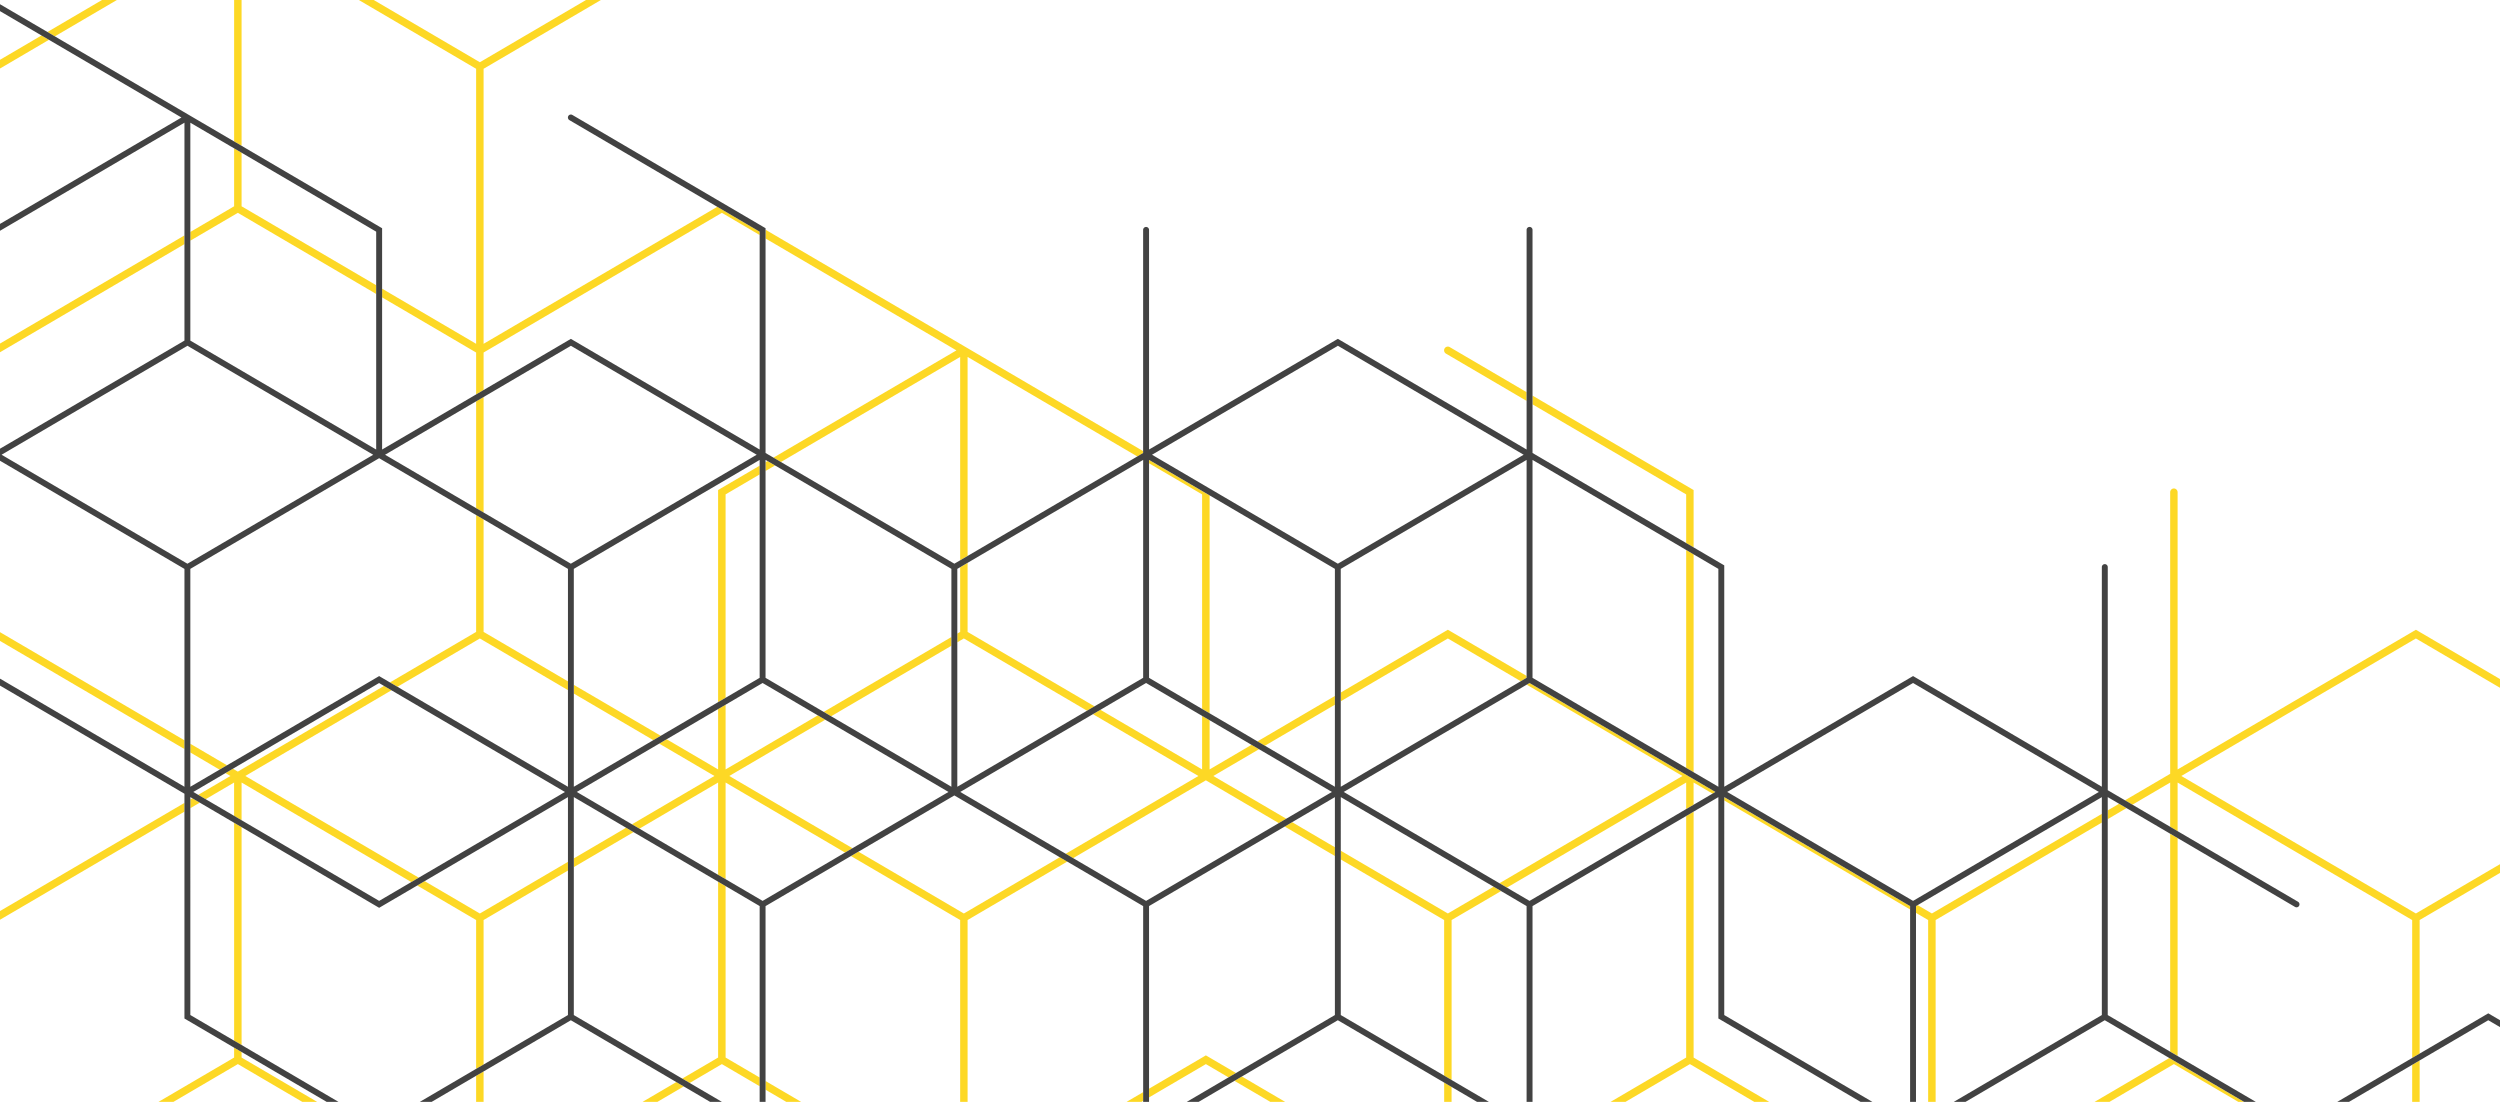 <svg xmlns="http://www.w3.org/2000/svg" width="844" height="372" fill="none"><path fill="#FDD825" d="M487.55 646.1h2.5v-48.11l2.88-1.68-2.53-1.48-2.22 1.32-.63.36v49.58Zm78.83 0h8.25l-2.87-1.69v-92.85l38.96 22.85 40.23 23.58v48.1h2.52V598l79.18-46.43v92.85l-2.88 1.68h8.27l-2.88-1.68v-92.85l67.98 39.85 2.51-1.47-69.23-40.59 32.4-18.99-2.52-1.48-31.14 18.26v-36.5l-2.51-1.48v39.45l-80.44 47.16-40.23-23.58-40.22-23.58v-46.9l-2.51 1.47v43.96l-37.5-21.98-2.51 1.47 38.75 22.72-75.59 44.32 2.51 1.47 74.34-43.58v92.85l-2.87 1.68Zm247.97 0h2.52v-48.11l33.65-19.73-2.52-1.48-32.4 19-7.96-4.67-2.51 1.47 9.22 5.4v48.11Zm78.83 0h8.26l-2.87-1.69v-30.7l-2.52 1.47v29.23l-2.87 1.68Zm84.57 0h2.52v-4.4l-2.52 1.47v2.92Zm78.83 0h8.26l-2.87-1.69v-18.09l-2.51-1.47v19.56l-2.88 1.68Zm84.58 0h2.51v-24.3l-2.51 1.48v22.81Zm78.83 0h8.25l-2.87-1.69v-92.85l79.19 46.43v48.1h2.51V598l79.19-46.43v92.85l-2.87 1.68h8.26l-2.87-1.68v-95.8l-82.96-48.63-81.7 47.9-80.45-47.16v-92.85l79.82 46.8c.2.11.41.16.62.16.44 0 .86-.22 1.09-.63.35-.61.15-1.4-.46-1.75l-81.07-47.52v-95.06c0-.7-.56-1.28-1.26-1.28-.69 0-1.25.57-1.25 1.28v93.58l-80.45-47.16-80.44 47.16v-94.32l-81.7-47.9v-95.05c0-.7-.57-1.28-1.26-1.28-.7 0-1.26.57-1.26 1.28v93.58l-80.44-47.16-80.45 47.16v-93.58c0-.7-.56-1.28-1.25-1.28-.7 0-1.26.57-1.26 1.28v95.05l-15.27 8.95 2.52 1.48 12.75-7.48v14.95l2.51 1.48v-16.43l38.97 22.85 40.22 23.57v46.55l2.52-1.47V310.6l40.22-23.57 38.96-22.85v92.85l-15.26 8.95 2.51 1.47 14-8.21 79.2 46.42-38.97 22.85-31.76 18.62v2.94l33.02-19.36 38.96-22.84v81.18l2.52-1.48v-79.7l38.96 22.84 40.23 23.59v16.42l2.51 1.48v-17.9l40.22-23.59 38.97-22.84v92.85l-79.19 46.42v-29.23l-2.51 1.47v27.76l-23.68-13.88-.55.32v2.3l22.96 13.47-22.96 13.47v2.94l24.23-14.2v41.38l2.51-1.47v-39.9L1096 571.5l2.52-1.47-35.29-20.69 79.18-46.42 79.19 46.43-38.65 22.65-40.09 23.5 2.51 1.48 77.49-45.43v92.85l-2.87 1.68Zm85.83-143.17 79.18 46.43-79.18 46.41-79.19-46.41 79.19-46.43Zm-245.11-143.7 79.19 46.43-38.96 22.85-40.23 23.58-40.22-23.58-38.97-22.85 79.19-46.42Zm-162.14-95.05 79.18 46.42v92.85l-79.18-46.42v-92.85Zm-82.96-48.63 79.18 46.42-38.96 22.84-40.22 23.58-40.23-23.57-38.96-22.85 79.19-46.42Zm731.19 430.54h8.25l-4.13-2.42-4.12 2.42Zm-569.05-5.25 2.52-1.48v-41.38l16.68-9.78-2.52-1.47-16.05 9.42c-.04.02-.07.06-.1.1-.08.05-.15.1-.21.17l-.13.2c-.04.07-.08.14-.1.22-.03.08-.04.16-.06.25 0 .05-.03.1-.03.16v43.59Zm84.22-16.85V593.8l-2.51 1.48v27.23l2.51 1.48Zm79.19-3.05 2.51-1.47v-21.14l-44.71-26.22-.97.57 43.17 25.3v22.96Zm-245.1-8.1 2.5-1.47v-4.95l-2.5-1.47v7.9Zm2.5-8.75v-73.56l-2.5-1.48v18.09l-44.64-26.16-10.39-6.1v2.96l8.8 5.15 44.96 26.36-44.8 26.26 2.52 1.48 43.54-25.53v51.06l2.52 1.47Zm100.38-17.05 34.3-20.1v-2.95l-36.81 21.57 2.51 1.48ZM407.1 550.83l43.56-25.54v-2.95l-43.56 25.54-80.44-47.16v-7.12l-2.51 1.47v7.12l82.95 48.64Zm626.14-16.11v-1.14l-55.49-32.52v1.13l47.15 27.64 8.34 4.89Zm-262.43-5.52 44.8-26.27 4.5 2.64 2.51-1.48-5.75-3.37v-18.09l-2.52-1.47v19.56l-46.06 27 2.52 1.48Zm127.76-1V461.9l-2.52 1.47v63.34l2.52 1.47Zm-371.33-2.74 2.52-1.47-39.7-23.27V473.7l-2.51 1.48v25.54l-12.12 7.1 2.51 1.47 10.86-6.36 38.44 22.54Zm-74.6-1.34 23.31-13.66-2.5-1.47-20.8 12.19v2.94Zm606.82-7.08 2.51-1.47v-41.04l-2.51-1.47v43.98Zm-220.42-.37v-2.95l-14.43-8.46-2.51 1.48 16.94 9.93Zm-103.88-8.37v-26.5l-2.51 1.48v23.54l2.51 1.48ZM-1.4 502.73c.68 0 1.25-.57 1.25-1.27v-93.59l80.45 47.16 80.44-47.16v93.59c0 .7.56 1.27 1.26 1.27s1.26-.57 1.26-1.27V406.4l67.58-39.63-2.5-1.47-65.08 38.15v-41.74l-2.52 1.47v40.27l-38.97-22.84-40.21-23.58v-1.88l-2.52-1.47v3.35l-79.2 46.42V310.6l62.43-36.59v-2.95l-63.72 37.36v194.31h.05Zm81.7-143.5 40.22 23.59 38.97 22.84-79.2 46.43-79.18-46.43 79.19-46.42Zm488.95 141.61 2.5-1.47v-8.63l-2.5-1.48v11.58Zm411.02-.64v-10.3l-2.52 1.48v7.34l2.52 1.48Zm-656.12-7.46 2.5-1.47V417.7l-2.5 1.48v73.56Zm247.6-4.34v-34.1l8.37-4.9v-2.95l-9.61 5.64-53.13-31.15v2.95l51.87 30.4v32.63l2.5 1.48Zm160.9-7.46 2.51-1.47v-25.18l39.15-22.95v-2.94l-.18.1-40.22 23.59-22.34-13.1v2.95l21.08 12.36v26.64Zm84.22-.64v-72.43l22.17 13v-1.13l-62.74-36.78v1.13l36.8 21.57-36.8 21.57v2.94l38.05-22.3v70.96l2.52 1.47Zm-329.32-7.46 2.5-1.47v-63.5l25.33 14.85v-2.94l-24.06-14.12 24.06-14.11v-2.95l-25.32 14.85v-5.64l-2.51 1.47v4.17l-3.57-2.08-2.5 1.47 4.8 2.82-33.63 19.72v2.95l34.9-20.46v64.97Zm408.5-11.8 2.52-1.47v-5.27l5.2-3.06v-2.94l-6.46 3.79-40.22-23.58-15.5-9.1-.56.33v2.3l14.8 8.67 40.22 23.59v6.75Zm-488.95-6 43.56-25.55v-2.94l-43.56 25.54-19.18-11.25v2.95l19.18 11.24Zm175.01-6.81 29.87-17.52 32.87-19.26v-2.95l-34.13 20-28.6 16.78v2.95Zm-196.18-5.61v-2.94l-48.38-28.37-2.52 1.48 50.9 29.83Zm323.65-1.85v-2.94l-15.9-9.32-38.96-22.85 15.43-9.04-2.51-1.47-14.17 8.3v-16.61l-2.52-1.47v18.08l-4.11-2.4v2.94l2.84 1.67-2.84 1.67v2.95l5.37-3.15 40.22 23.58 17.15 10.06Zm-385.43-23.92 2.5-1.48v-7.5l6.4 3.75 2.52-1.47-7.66-4.49 19.24-11.27 38.78-22.74v-2.94l-39.52 23.16-19.75 11.58V310.6l33.65-19.73-2.51-1.47-32.4 19-35.61-20.88-2.51 1.48 36.87 21.6v92.85l-65.7-38.5v2.94l65.7 38.51v10.45Zm494.42-11.45 38.52-22.58 24.22-14.2-2.52-1.48-22.96 13.47-38.96 22.84v-45.44l-2.52 1.48v43.44l4.22 2.47Zm-173.72-2.57v-2.95l-14.43-8.46-2.52 1.47 16.95 9.94Zm-165.37-1.16 2.51-1.47-14.2-8.33-48.54-28.45-2.5 1.47 50.3 29.5 12.43 7.28Zm8.07-4.73 2.5-1.47v-28.53l-2.5-1.47v31.47Zm184.58-1.49 61.78-36.21 38.44 22.54.97-.57-40.96-24.01-62.74 36.78 2.51 1.47Zm-46.22-3.72 2.52-1.48-56.67-33.22v-83.01l-2.51 1.47v81.54l-40.23 23.58-11.64 6.82v2.95l12.9-7.56 40.23-23.58 55.4 32.49Zm27.56-7.23v-6.59l-2.52 1.47v3.65l2.52 1.47Zm-2.52-7.45 2.52-1.47V310.6l56.11-32.9v-2.94l-57.37 33.63-4.82-2.82-.55.32v2.3l4.1 2.41v66.45Zm-263.03-6.57 19.18-11.24 7.64 4.48 2.53-1.47-9.54-5.59-.63-.37-.62.37-18.56 10.88v2.94Zm-131.46-3.76v-2.95l-11.5-6.74v-57.88l-2.53-1.48v59.36l-12.11 7.1 2.52 1.48 10.86-6.37 12.76 7.48Zm233.6-2.12v-54l16.69-9.78-2.52-1.47-15.43 9.04-36.16-21.19v2.95l34.9 20.45v52.53l2.52 1.48Zm-329.32-3.76 2.52-1.47V310.6l28.48-16.7v-2.94L162 308.4l-18.64-10.93-2.5 1.48 19.88 11.65v50.24Zm574.42-4.33v-73.57l-2.51-1.47v73.56l2.51 1.48Zm-653.6-3.7v-73.56l-2.52-1.47v73.56l2.52 1.47Zm563.29-45.78v-1.13l-31.87-18.69-30.87-18.1v1.14l62.74 36.78Zm-136.12-7.37 21.55-12.63 38.97-22.85v8.97l2.5-1.47v-7.5l6.4 3.75.97-.57-62.74-36.78-.96.57 52.57 30.82-38.97 22.84-22.8 13.37 2.51 1.48Zm-369.87-1.88 2.51-1.48-.4-.23-58.16-34.1 38.96-22.84 10.4-6.1-2.51-1.47-9.14 5.36L80.3 260.5l-1.67-.98-2.52 1.48 1.68.97-10.87 6.37 2.51 1.47 9.6-5.63v11.26l2.53 1.48v-12.74l57.3 33.6Zm106.1-.97v-32.63l40.33 23.65 2.51-1.47-41.6-24.39 32.4-18.99-2.51-1.47-31.13 18.25v-21.85l-2.53 1.48v20.37l-17.37-10.19-2.5 1.48 18.63 10.92-27.84 16.32 2.52 1.47 26.56-15.58v31.16l2.53 1.47Zm-51.24-4.07 20.16-11.81-2.52-1.48-17.64 10.35v2.94Zm168.58-3.03 4.57-2.68 40.23-23.59 24.62 14.44 2.52-1.48-24.62-14.43 15.42-9.04-2.52-1.48-14.16 8.31v-16.61l-2.53-1.48v18.09l-34.33-20.13-2.52 1.47 35.6 20.87-38.96 22.84-5.83 3.42 2.5 1.48Zm88.36-.73v-2.95l-2.08-1.21-12.35-7.25-2.51 1.48 13.6 7.98 3.34 1.95Zm260.91-12.44 6.33-3.72-2.5-1.47-3.83 2.24v2.95Zm-647.31-3.7 3.18-1.86-2.5-1.48-.68.4v2.94Zm507.5-12.13v-73.56l-2.51-1.47v73.56l2.5 1.47Zm-497.64-.88 2.51-1.47-12.37-7.26v2.94l9.86 5.79Zm-11.85-6.95v-2.95l-62.42-36.6v-57.87l-.32-.19v60.83l62.74 36.78Zm364.76-1.12 23.63-13.85v-2.95L424.5 250.3l2.52 1.47Zm-206.47-1.88 2.51-1.47-19.6-11.5-9.75-5.7v2.94l8.5 4.98 18.34 10.75Zm60.04-8.07 4.57-2.68L321.2 218v-2.94l-37.27 21.85-5.83 3.42 2.5 1.47Zm127.76-1v-73.56l-20.44-11.98v1.14l17.91 10.5v72.43l2.53 1.47Zm-41.37-.88 2.51-1.47-42.84-25.12v-23.32l-2.51 1.47v21.85l-.96.56v2.94l2.2-1.3 41.6 24.4Zm-124.56-2.88 2.53-1.47V166.9l11.5-6.74v-2.95l-13.4 7.85-.63.37v71.61Zm210.21-.3 36.16-21.2 24.62 14.43 1.96-1.15v-.64L488.8 212.6l-36.16 21.2v2.94Zm-260.9-3.77v-2.95l-28.48-16.7v-37.98l-2.52-1.47v39.46l-29.1 17.05 2.53 1.47L162 215.55l29.74 17.43Zm132.4-43.82 2.52-1.48V120.5l57.3 33.6 1.97-1.16v-.64l-59.27-34.75-68.2-39.98v2.95l64.43 37.77-61.78 36.21 2.51 1.48 60.53-35.48v68.67Zm247.62-4.35v-19.37l-54.38-31.88v2.95l51.87 30.4v16.43l2.5 1.47Zm-408.5-11.79v-39l-2.52 1.47v36.06l.11.07 2.4 1.4Zm95.2-14.02 3.18-1.87-2.51-1.47-.68.4V159ZM-.48 151.77l.32-.2v-32.55l40.22-23.58 22.2-13.02v-2.94L38.81 93.23-.15 116.07V78.02l-.32.19v73.56Zm515.85-16.43v-2.95l-25.95-15.21c-.2-.12-.42-.17-.62-.17-.44 0-.86.22-1.1.63-.35.61-.14 1.4.47 1.75l27.2 15.95ZM-1.45 76.44l1.3-.76V23.22l16.67-9.78-2.5-1.47-15.42 9.04-.05-.02v55.45ZM160.74 133.15l2.52-1.47v-12.67l80.44-47.16 12.76 7.49V78.2l-14.3-8.39-78.9 46.26V23.22l81.07-47.53c.6-.35.8-1.13.45-1.74a1.24 1.24 0 0 0-1.72-.47L162 21.01 81.56-26.15v-47.12h-2.52v45.65L1.18-73.27h-2.2l-.43.25v1.2l.05-.02L77.77-25.4 38.81-2.57 16.01 10.8l2.51 1.47L40.07-.36 79.04-23.2v70.95l2.52 1.47V-23.2l79.18 46.42v92.85L129 97.46v2.94l31.74 18.61v14.14ZM127 99.24v-2.95L81.56 69.64V51.56l-2.52-1.47v19.55l-14.78 8.67v2.94l16.04-9.4L127 99.24Z"/><path fill="#424242" d="M839.33 646.1h3.98l52.74-30.92 2.52-1.48 6.2-3.63 31.87 18.68 29.59 17.34h6.54l4.98-2.92 2.51-1.47 52.98-31.05v35.44h1.99v-35.44l24.23 14.2 2.51 1.47 33.72 19.77h6.55l38.92-22.81 2.51-1.48 19.03-11.15v35.44h1.99v-37.78L1145.37 597l-2.51-1.48-43.9-25.73-.44.26-2.52 1.48-29.65 17.38-4.38 2.57-2.51 1.47-24.23 14.2V533.6l.55-.33 23.68-13.88 2.51-1.47 37.49-21.98.04-.04a.83.83 0 0 0 .16-.14l.13-.15.03-.04.04-.12c.03-.06.06-.13.07-.2l.01-.19-.01-.19c-.01-.07-.04-.13-.07-.2l-.04-.11-.03-.05-.14-.15a.7.7 0 0 0-.14-.13l-.05-.04-37.49-21.98-2.51-1.48-25.23-14.79-53.97 31.64-2.5 1.48-8.25 4.83-63.75-37.36v-75.89l-22.46-13.18-2.51-1.47-40.75-23.89-23.17 13.59-2.52 1.47-39.04 22.89-40.15-23.53-2.51-1.48-21.08-12.35V269.1l3.82 2.24 2.51 1.47 14.75 8.65 2.51 1.47 39.65 23.25a.99.99 0 0 0 1.36-.37c.28-.49.11-1.1-.36-1.38l-40.65-23.83-2.51-1.48-12.75-7.47-2.52-1.48-5.8-3.4v-75.31a1 1 0 0 0-1-1.01 1 1 0 0 0-1 1v74.15l-63.73-37.36-63.74 37.36v-74.73l-10.35-6.07-2.51-1.47-51.87-30.4V77.61c0-.56-.45-1-1-1a1 1 0 0 0-1 1v74.15l-63.72-37.37-63.74 37.37V77.62a1 1 0 0 0-1-1 1 1 0 0 0-1 1v75.31l-1.96 1.16-57.3 33.6-2.51 1.47-1.96 1.14-58.57-34.33-2.5-1.48-2.67-1.56V77.04L193.22 38.8a1 1 0 0 0-1.36.37c-.27.48-.1 1.1.36 1.38l49.93 29.27 14.31 8.39v73.56l-63.74-37.37-29.46 17.28-2.52 1.48-31.74 18.6V77.05L81.56 49.23l-2.52-1.48-14.78-8.66-45.74-26.81-2.5-1.48L-1.46.57V2.9l15.46 9.07 2.51 1.47 44.75 26.23L-.15 75.68l-1.3.76V230.6l63.72 37.36v75.89l16.77 9.84 2.52 1.46L128 382.38l32.74-19.19 2.52-1.47 29.46-17.28 35.61 20.87 2.51 1.47 24.62 14.44-63.24 37.07-.48.29v77.07l65.72 38.52 63.73-37.36v73.56l-64.23 37.66c-.47.28-.64.9-.37 1.38a1 1 0 0 0 .87.5c.17 0 .34-.04.5-.13l64.73-37.95.5-.29v-75.9l.96-.56 2.5-1.47 60.27-35.33 63.74 37.36v75.9l39.74 23.3 2.52 1.48 22.96 13.46a.97.97 0 0 0 1.36-.37 1 1 0 0 0-.36-1.38l-21.97-12.88-2.5-1.47-39.77-23.3V496.8l20.8 12.19 2.51 1.47 40.43 23.7 12.86-7.53 2.5-1.47 37.5-21.98 2.52-1.48 9.35-5.48.62-.36.38-.22 63.74-37.37 63.73 37.36 23.07 13.53 2.51 1.47 31.14 18.25 2.52 1.48 6.49 3.8 46.79-27.42 2.51-1.48 14.43-8.46V570.37l-33.39 19.57-2.51 1.47-28.33 16.61c-.48.28-.64.9-.36 1.38a.99.99 0 0 0 1.36.37l29.32-17.19 2.51-1.47 32.4-19 7.96 4.67 2.52 1.48 45.53 26.7 2.52 1.46 4.2 2.48-4.2 2.47-2.52 1.47-56.5 33.13-.22.12Zm138.42-5.26-8.25 4.84L937.63 627l-30.87-18.1 30.62-17.95 32.12-18.84 24.93 14.62 2.52 1.47 4.42 2.6 30.87 18.1-51.98 30.47-2.5 1.47Zm163.41-19.9-42.2 24.74-36.99-21.7-2.51-1.47-23.23-13.61 23.23-13.62 2.51-1.48 36.02-21.12.97-.56 44.71 26.2 18.03 10.58-18.03 10.57-2.51 1.47Zm-242.6-90.41 5.21 3.05v73.56l-5.2-3.05-2.52-1.47-43.54-25.53-2.51-1.48-8.97-5.25V496.8l55.02 32.25 2.52 1.48Zm69.95-33.73v73.56l-62.75 36.78v-73.56l62.75-36.78Zm64.73 70.13v40.21l-30.87-18.1-3.43-2-2.51-1.48-25.93-15.2V496.8l7.25 4.26 55.49 32.52v33.35ZM257.46 458.27l31.86 18.68 30.87 18.1-62.73 36.78-62.74-36.78 62.74-36.78Zm269.78 67.2-10.86 6.36-38.44-22.54-2.51-1.47-21.79-12.77 33.9-19.87 2.52-1.48 26.32-15.43 52.87 30.99 2.5 1.48 7.37 4.31-7.36 4.32-2.51 1.47L529.76 524l-2.52 1.48Zm292.87-19.9-44.8 26.26-4.5-2.63-2.52-1.48-33.13-19.42-2.51-1.48-20.08-11.77 20.08-11.77 2.51-1.47 8.03-4.71 32.12-18.83 31.86 18.68 7.18 4.2 2.51 1.48 21.19 12.42-15.43 9.04-2.51 1.48Zm84.66-47.3 62.74 36.78-30.62 17.96-32.12 18.82-6.2-3.64-2.52-1.47-54.02-31.67 54.02-31.67 2.52-1.47 6.2-3.64Zm154.69 58.77-25.23 14.8-53.97-31.64-2.5-1.48-6.26-3.67 6.25-3.67 2.51-1.47 53.97-31.64 25.23 14.79 2.51 1.47 35 20.52-35 20.52-2.51 1.47Zm-803-134.08v73.56l-62.74 36.78v-73.56l62.74-36.78Zm67.69 109.78-.96.56v-73.56l.96-.56 2.5-1.48 8.38-4.91 2.52-1.48 48.38-28.35v73.56l-59.27 34.75-2.51 1.47Zm126.5-63.25v63.8l-62.73-36.77v-73.56l62.74 36.78v9.75Zm36.9 43.35-34.9 20.46v-73.56l28.82-16.9 2.51-1.47 3.57-2.09 2.5-1.47 25.33-14.85v73.56l-25.32 14.85-2.51 1.47Zm92.57-23.44v43.9l-8.36-4.9-2.51-1.47-51.87-30.41V305.89l31.87-18.68 20-11.72 2.5-1.48 8.37-4.9v74.73l37.35 21.9 26.38 15.47-15.42 9.04-2.52 1.48-45.3 26.55-.09.08a.93.93 0 0 0-.26.3c-.03.05-.06.1-.07.17l-.05.2-.02.12v30.25Zm64.73-37.95v45.07l-62.74 36.78v-73.56l45.79-26.85 2.52-1.47 14.43-8.46V411.45Zm64.73 29.32v52.53l-62.74-36.78v-73.56l4.1 2.4 2.53 1.48 14.17 8.3 2.5 1.48 39.44 23.12V440.77Zm23.07 40.17-21.08 12.36v-73.56l62.74-36.78v73.56l-39.15 22.95-2.51 1.47Zm163.4-19.9-55.02 32.26v-73.56l.55-.32 62.2-36.46v73.56l-5.21 3.05-2.52 1.48Zm-637.6-78.08 30.87 18.1 31.87 18.68v73.56l-30.87-18.1-31.87-18.68v-73.56Zm580.6 37.91v72.43l-22.18-13-2.52-1.47-6.18-3.63-31.87-18.68v-73.56l62.74 36.78v1.13Zm-359.57-19.2L451.66 418l-62.74-36.78 27.82-16.32 2.51-1.47 32.4-19 27.12 15.9 8.78 5.15 2.5 1.47 24.33 14.27-24.32 14.26-2.51 1.47-5.56 3.26-2.5 1.47Zm292.87-19.9-29.66 17.39-32.11 18.83-38.45-22.54-2.5-1.47-16.16-9.48-2.52-1.47-3.11-1.82 3.1-1.82 2.53-1.48 57.1-33.48 21.8 12.76 40.95 24.02-.97.57Zm-448.2 35.08-1.96 1.14-31.87-18.69-31.87-18.68V305.9l28.83-16.9 2.5-1.47.54-.3 31.87-18.69 31.87 18.68 3.74 2.2 2.5 1.46 25.63 15.02v74.73l-50.36 29.53-2.52 1.47-6.4 3.75-2.5 1.48Zm557.16-48.23 21.47 12.59-62.74 36.78-21.47-12.59-4.22-2.47-37.05-21.72 37.05-21.72 2.51-1.48 23.18-13.58 38.75 22.71 2.52 1.48Zm-720.57-7.78L128 380.04 81.56 352.8l-2.52-1.47-14.78-8.66V269.1l.67.4 2.51 1.47 11.6 6.8 2.52 1.47L128 306.48l12.85-7.53 2.51-1.48 48.38-28.36V342.68l-28.48 16.7-2.52 1.46Zm95.72 5.88v12.74l-23.62-13.85-2.52-1.48-36.6-21.45V269.1l17.64 10.34 2.52 1.48 28.56 16.74 2.52 1.48 11.5 6.75v60.82Zm158.29-3-26.83 15.74v-73.57l31.87-18.68 13.93-8.16 2.5-1.48 14.44-8.46V342.68l-33.4 19.57-2.51 1.47Zm236.2 13.33-4.11 2.4V305.9l.55-.33 31.32-18.36 30.87-18.1V342.68l-56.11 32.9-2.52 1.47Zm-144.2-76.23 8.63 5.07v73.56l-25.32-14.84-2.51-1.48-7.52-4.4-27.38-16.05V269.1l30.87 18.1 20.7 12.14 2.53 1.47Zm138.1 6.21v72.42l-26.12-15.3-36.62-21.47V269.1l30.87 18.1 31.87 18.69v1.13Zm-505.99-9.25L128 304.14l-46.44-27.22-2.52-1.48-9.61-5.63-2.51-1.47-1.66-.98L76.1 261l2.52-1.47 1.86-1.1 47.5-27.84 1.67.98 2.5 1.47 43.34 25.4 15.24 8.93-49.37 28.94-2.5 1.48Zm146.43-9.95-27.83 16.31-12.5-7.33-2.53-1.47-26.56-15.58-2.52-1.47-18.63-10.93 27.83-16.31 2.51-1.48.53-.3 16.84-9.88 2.53-1.48 12.5-7.33 18.63 10.92 2.52 1.48 41.6 24.38-30.89 18.1-1.52.9-2.51 1.47Zm146.43-9.95-12.93 7.58-31.87 18.68-24.62-14.43-2.51-1.48-4.74-2.77-30.87-18.1 44.8-26.26 2.52-1.47 15.42-9.05 18.91 11.1 2.53 1.47 10.43 6.11 3.73 2.2 2.52 1.47 24.62 14.43-15.42 9.04-2.52 1.48Zm137.53-4.73-21 12.31-31.87 18.68-7.65-4.48-2.52-1.48-21.7-12.72-30.87-18.1 30.87-18.1 30.9-18.11.97-.57 62.74 36.78-.96.57-6.4 3.75-2.51 1.47Zm76.6-42.57 62.74 36.78-30.88 18.1-31.86 18.68-31.87-18.68-30.88-18.1 62.75-36.78Zm-583.58 22.3v12.73L-.47 228.83v-73.56l.32.19 62.42 36.6v60.82Zm11.85 6.95-9.86 5.78v-73.56l31.87-18.68L128 154.69l31.87 18.68.87.51 2.52 1.47 28.48 16.7v73.56l-15.66-9.18-41.91-24.57-2.52-1.47-3.15-1.85-.5-.3-.5.3-47.58 27.9-3.29 1.92-2.5 1.47Zm146.44-9.95-26.84 15.73v-73.56l31.87-18.68 30.87-18.1v73.56l-11.5 6.75-2.53 1.47-17.84 10.46-1.52.9-2.5 1.47Zm230.1-11.97v27.7l-23.63-13.85-2.52-1.47-4.72-2.78-11.43-6.7-2.53-1.47-17.91-10.5V155.26l20.44 11.98 10.43 6.12 31.87 18.68v45.86Zm62.76-7.93-29.9 17.53-30.88 18.1v-73.56l31.87-18.68 30.87-18.1v73.56l-1.96 1.15Zm58.34-42.83 8.36 4.9v73.56l-8.36-4.9-2.51-1.47-51.87-30.4v-73.57l51.87 30.4 2.5 1.48Zm-250.57 30.86v47.6l-40.6-23.8-2.5-1.47-19.64-11.5V155.26l.68.39 2.5 1.47 59.56 34.92v25.96Zm45.8 21.92-43.8 25.68v-73.56l.96-.56 2.5-1.47 59.28-34.75v73.56l-16.43 9.63-2.51 1.47ZM63.27 116.73 126 153.53l-30.87 18.1-31.86 18.68L.53 153.52l30.87-18.1 31.87-18.68Zm129.45 0 62.74 36.79-30.87 18.1-31.87 18.68-29.46-17.28-2.4-1.4-.13-.07L130 153.52l30.75-18.03 2.52-1.47 29.46-17.28Zm258.94 0 62.73 36.79-30.88 18.1-31.85 18.68-31.87-18.68-30.87-18.1 62.74-36.78ZM-.15 151.59l-.32.19V78.2l.32-.2 62.42-36.58v73.56L30.4 133.67l-30.55 17.9ZM127 99.24v52.53l-62.74-36.78V41.43l14.78 8.66 2.52 1.47L127 78.21V99.24Z"/></svg>